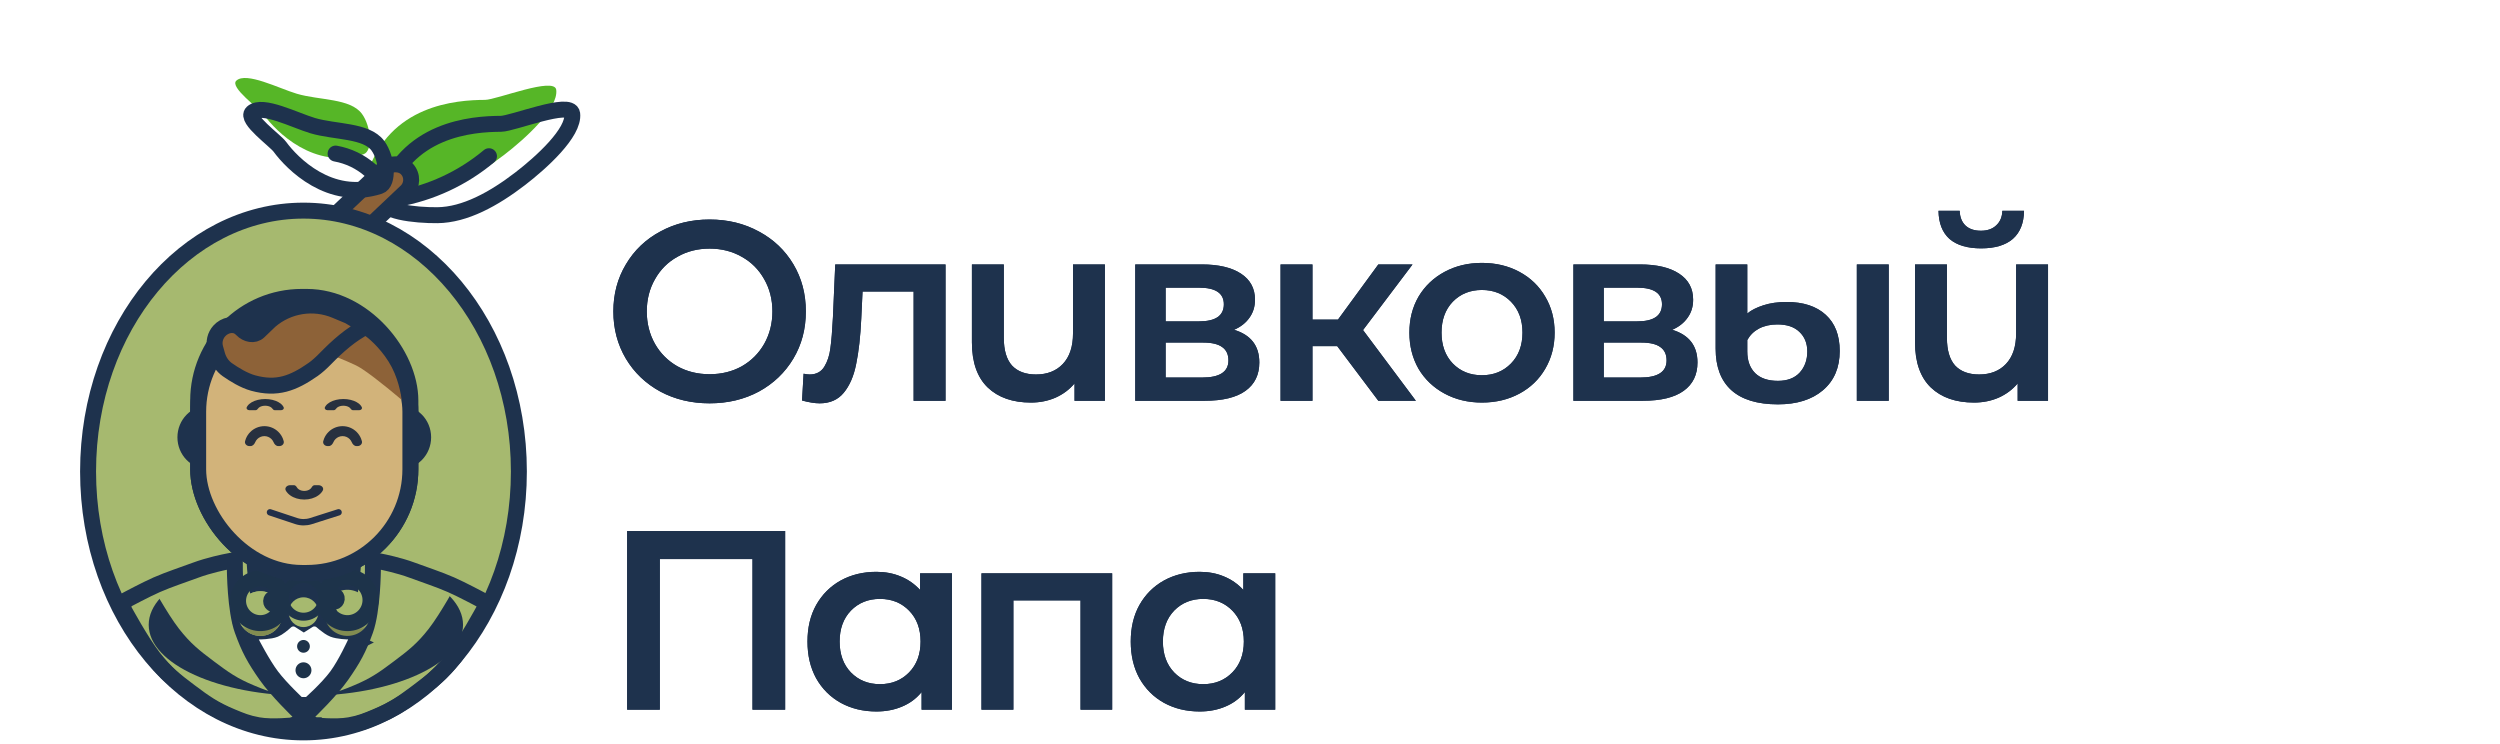 <?xml version="1.0" encoding="UTF-8"?> <svg xmlns="http://www.w3.org/2000/svg" width="437" height="130" viewBox="0 0 437 130" fill="none"><path d="M124.037 70.501C120.854 70.501 117.983 69.817 115.425 68.448C112.866 67.05 110.858 65.131 109.4 62.691C107.942 60.222 107.213 57.47 107.213 54.435C107.213 51.401 107.942 48.664 109.4 46.224C110.858 43.755 112.866 41.836 115.425 40.467C117.983 39.069 120.854 38.37 124.037 38.37C127.221 38.37 130.092 39.069 132.65 40.467C135.209 41.836 137.217 43.74 138.675 46.18C140.133 48.619 140.862 51.371 140.862 54.435C140.862 57.5 140.133 60.252 138.675 62.691C137.217 65.131 135.209 67.05 132.65 68.448C130.092 69.817 127.221 70.501 124.037 70.501ZM124.037 65.413C126.12 65.413 127.994 64.952 129.66 64.03C131.326 63.078 132.635 61.769 133.587 60.103C134.539 58.407 135.016 56.518 135.016 54.435C135.016 52.353 134.539 50.479 133.587 48.812C132.635 47.117 131.326 45.808 129.66 44.885C127.994 43.933 126.12 43.457 124.037 43.457C121.955 43.457 120.081 43.933 118.414 44.885C116.748 45.808 115.439 47.117 114.487 48.812C113.535 50.479 113.059 52.353 113.059 54.435C113.059 56.518 113.535 58.407 114.487 60.103C115.439 61.769 116.748 63.078 118.414 64.03C120.081 64.952 121.955 65.413 124.037 65.413ZM165.278 46.224V70.055H159.699V50.955H150.774L150.551 55.685C150.402 58.839 150.105 61.486 149.659 63.629C149.242 65.741 148.513 67.422 147.472 68.671C146.46 69.891 145.062 70.501 143.277 70.501C142.444 70.501 141.418 70.337 140.198 70.01L140.466 65.324C140.882 65.413 141.239 65.458 141.537 65.458C142.667 65.458 143.515 65.012 144.08 64.119C144.646 63.197 145.003 62.111 145.151 60.862C145.33 59.582 145.479 57.768 145.598 55.417L145.999 46.224H165.278ZM193.14 46.224V70.055H187.829V67.02C186.937 68.091 185.821 68.924 184.482 69.519C183.173 70.084 181.745 70.367 180.198 70.367C177.015 70.367 174.501 69.489 172.656 67.734C170.812 65.949 169.89 63.316 169.89 59.835V46.224H175.468V59.077C175.468 61.219 175.944 62.825 176.896 63.896C177.878 64.938 179.276 65.458 181.091 65.458C183.054 65.458 184.616 64.848 185.777 63.629C186.967 62.379 187.562 60.594 187.562 58.273V46.224H193.14ZM215.712 57.648C218.658 58.541 220.13 60.445 220.13 63.361C220.13 65.503 219.327 67.154 217.72 68.314C216.114 69.475 213.734 70.055 210.58 70.055H198.442V46.224H210.089C213.005 46.224 215.281 46.76 216.917 47.831C218.553 48.902 219.372 50.419 219.372 52.383C219.372 53.602 219.044 54.659 218.39 55.551C217.765 56.444 216.873 57.143 215.712 57.648ZM203.752 56.176H209.598C212.484 56.176 213.927 55.179 213.927 53.186C213.927 51.252 212.484 50.285 209.598 50.285H203.752V56.176ZM210.134 65.994C213.198 65.994 214.73 64.997 214.73 63.004C214.73 61.962 214.373 61.189 213.659 60.683C212.945 60.148 211.83 59.88 210.312 59.88H203.752V65.994H210.134ZM233.748 60.505H229.419V70.055H223.841V46.224H229.419V55.864H233.881L240.932 46.224H246.912L238.255 57.693L247.493 70.055H240.932L233.748 60.505ZM259.032 70.367C256.622 70.367 254.451 69.846 252.517 68.805C250.583 67.764 249.066 66.321 247.965 64.476C246.894 62.602 246.358 60.49 246.358 58.139C246.358 55.789 246.894 53.692 247.965 51.847C249.066 50.003 250.583 48.56 252.517 47.518C254.451 46.477 256.622 45.956 259.032 45.956C261.472 45.956 263.659 46.477 265.592 47.518C267.526 48.56 269.029 50.003 270.1 51.847C271.2 53.692 271.751 55.789 271.751 58.139C271.751 60.49 271.2 62.602 270.1 64.476C269.029 66.321 267.526 67.764 265.592 68.805C263.659 69.846 261.472 70.367 259.032 70.367ZM259.032 65.592C261.085 65.592 262.781 64.908 264.12 63.539C265.458 62.171 266.128 60.371 266.128 58.139C266.128 55.908 265.458 54.108 264.12 52.74C262.781 51.371 261.085 50.687 259.032 50.687C256.979 50.687 255.284 51.371 253.945 52.74C252.636 54.108 251.981 55.908 251.981 58.139C251.981 60.371 252.636 62.171 253.945 63.539C255.284 64.908 256.979 65.592 259.032 65.592ZM292.301 57.648C295.246 58.541 296.719 60.445 296.719 63.361C296.719 65.503 295.915 67.154 294.309 68.314C292.702 69.475 290.322 70.055 287.169 70.055H275.03V46.224H286.678C289.593 46.224 291.869 46.76 293.505 47.831C295.142 48.902 295.96 50.419 295.96 52.383C295.96 53.602 295.633 54.659 294.978 55.551C294.353 56.444 293.461 57.143 292.301 57.648ZM280.341 56.176H286.187C289.073 56.176 290.515 55.179 290.515 53.186C290.515 51.252 289.073 50.285 286.187 50.285H280.341V56.176ZM286.722 65.994C289.787 65.994 291.319 64.997 291.319 63.004C291.319 61.962 290.962 61.189 290.248 60.683C289.534 60.148 288.418 59.88 286.901 59.88H280.341V65.994H286.722ZM310.782 70.68C307.182 70.68 304.46 69.846 302.616 68.18C300.801 66.514 299.893 64.105 299.893 60.951V46.224H305.427V54.792C306.111 54.227 307.048 53.751 308.238 53.364C309.428 52.978 310.782 52.784 312.299 52.784C315.215 52.784 317.491 53.528 319.127 55.016C320.764 56.503 321.582 58.615 321.582 61.352C321.582 64.268 320.6 66.559 318.636 68.225C316.703 69.861 314.085 70.68 310.782 70.68ZM324.572 46.224H330.15V70.055H324.572V46.224ZM310.782 66.574C312.418 66.574 313.683 66.098 314.575 65.146C315.468 64.164 315.914 62.929 315.914 61.442C315.914 60.014 315.453 58.868 314.531 58.006C313.638 57.143 312.359 56.711 310.693 56.711C309.473 56.711 308.402 56.949 307.48 57.425C306.587 57.901 305.903 58.571 305.427 59.434V61.442C305.427 63.048 305.888 64.313 306.81 65.235C307.733 66.128 309.057 66.574 310.782 66.574ZM357.996 46.224V70.055H352.686V67.02C351.793 68.091 350.677 68.924 349.339 69.519C348.03 70.084 346.602 70.367 345.055 70.367C341.871 70.367 339.357 69.489 337.513 67.734C335.668 65.949 334.746 63.316 334.746 59.835V46.224H340.324V59.077C340.324 61.219 340.8 62.825 341.752 63.896C342.734 64.938 344.132 65.458 345.947 65.458C347.911 65.458 349.473 64.848 350.633 63.629C351.823 62.379 352.418 60.594 352.418 58.273V46.224H357.996ZM346.304 43.413C343.894 43.413 342.05 42.862 340.77 41.762C339.521 40.631 338.881 38.995 338.851 36.853H342.555C342.585 37.924 342.912 38.772 343.537 39.396C344.192 40.021 345.099 40.334 346.259 40.334C347.39 40.334 348.283 40.021 348.937 39.396C349.621 38.772 349.978 37.924 350.008 36.853H353.801C353.772 38.995 353.117 40.631 351.838 41.762C350.558 42.862 348.714 43.413 346.304 43.413ZM137.247 92.816V124.055H131.535V97.725H115.335V124.055H109.623V92.816H137.247ZM166.405 100.224V124.055H161.094V120.975C160.172 122.106 159.027 122.954 157.658 123.519C156.319 124.084 154.832 124.367 153.196 124.367C150.875 124.367 148.792 123.861 146.948 122.85C145.133 121.838 143.705 120.41 142.664 118.566C141.652 116.721 141.146 114.579 141.146 112.139C141.146 109.7 141.652 107.573 142.664 105.758C143.705 103.913 145.133 102.485 146.948 101.474C148.792 100.462 150.875 99.956 153.196 99.956C154.743 99.956 156.156 100.224 157.435 100.76C158.744 101.295 159.875 102.084 160.827 103.125V100.224H166.405ZM153.82 119.592C155.873 119.592 157.569 118.908 158.908 117.539C160.247 116.171 160.916 114.371 160.916 112.139C160.916 109.908 160.247 108.108 158.908 106.74C157.569 105.371 155.873 104.687 153.82 104.687C151.767 104.687 150.072 105.371 148.733 106.74C147.424 108.108 146.769 109.908 146.769 112.139C146.769 114.371 147.424 116.171 148.733 117.539C150.072 118.908 151.767 119.592 153.82 119.592ZM194.41 100.224V124.055H188.876V104.955H177.14V124.055H171.561V100.224H194.41ZM222.911 100.224V124.055H217.601V120.975C216.679 122.106 215.533 122.954 214.165 123.519C212.826 124.084 211.338 124.367 209.702 124.367C207.381 124.367 205.299 123.861 203.454 122.85C201.639 121.838 200.211 120.41 199.17 118.566C198.159 116.721 197.653 114.579 197.653 112.139C197.653 109.7 198.159 107.573 199.17 105.758C200.211 103.913 201.639 102.485 203.454 101.474C205.299 100.462 207.381 99.956 209.702 99.956C211.249 99.956 212.662 100.224 213.941 100.76C215.251 101.295 216.381 102.084 217.333 103.125V100.224H222.911ZM210.327 119.592C212.38 119.592 214.075 118.908 215.414 117.539C216.753 116.171 217.422 114.371 217.422 112.139C217.422 109.908 216.753 108.108 215.414 106.74C214.075 105.371 212.38 104.687 210.327 104.687C208.274 104.687 206.578 105.371 205.239 106.74C203.93 108.108 203.276 109.908 203.276 112.139C203.276 114.371 203.93 116.171 205.239 117.539C206.578 118.908 208.274 119.592 210.327 119.592Z" fill="#1E324D"></path><path d="M124.037 70.501C120.854 70.501 117.983 69.817 115.425 68.448C112.866 67.05 110.858 65.131 109.4 62.691C107.942 60.222 107.213 57.47 107.213 54.435C107.213 51.401 107.942 48.664 109.4 46.224C110.858 43.755 112.866 41.836 115.425 40.467C117.983 39.069 120.854 38.37 124.037 38.37C127.221 38.37 130.092 39.069 132.65 40.467C135.209 41.836 137.217 43.74 138.675 46.18C140.133 48.619 140.862 51.371 140.862 54.435C140.862 57.5 140.133 60.252 138.675 62.691C137.217 65.131 135.209 67.05 132.65 68.448C130.092 69.817 127.221 70.501 124.037 70.501ZM124.037 65.413C126.12 65.413 127.994 64.952 129.66 64.03C131.326 63.078 132.635 61.769 133.587 60.103C134.539 58.407 135.016 56.518 135.016 54.435C135.016 52.353 134.539 50.479 133.587 48.812C132.635 47.117 131.326 45.808 129.66 44.885C127.994 43.933 126.12 43.457 124.037 43.457C121.955 43.457 120.081 43.933 118.414 44.885C116.748 45.808 115.439 47.117 114.487 48.812C113.535 50.479 113.059 52.353 113.059 54.435C113.059 56.518 113.535 58.407 114.487 60.103C115.439 61.769 116.748 63.078 118.414 64.03C120.081 64.952 121.955 65.413 124.037 65.413ZM165.278 46.224V70.055H159.699V50.955H150.774L150.551 55.685C150.402 58.839 150.105 61.486 149.659 63.629C149.242 65.741 148.513 67.422 147.472 68.671C146.46 69.891 145.062 70.501 143.277 70.501C142.444 70.501 141.418 70.337 140.198 70.01L140.466 65.324C140.882 65.413 141.239 65.458 141.537 65.458C142.667 65.458 143.515 65.012 144.08 64.119C144.646 63.197 145.003 62.111 145.151 60.862C145.33 59.582 145.479 57.768 145.598 55.417L145.999 46.224H165.278ZM193.14 46.224V70.055H187.829V67.02C186.937 68.091 185.821 68.924 184.482 69.519C183.173 70.084 181.745 70.367 180.198 70.367C177.015 70.367 174.501 69.489 172.656 67.734C170.812 65.949 169.89 63.316 169.89 59.835V46.224H175.468V59.077C175.468 61.219 175.944 62.825 176.896 63.896C177.878 64.938 179.276 65.458 181.091 65.458C183.054 65.458 184.616 64.848 185.777 63.629C186.967 62.379 187.562 60.594 187.562 58.273V46.224H193.14ZM215.712 57.648C218.658 58.541 220.13 60.445 220.13 63.361C220.13 65.503 219.327 67.154 217.72 68.314C216.114 69.475 213.734 70.055 210.58 70.055H198.442V46.224H210.089C213.005 46.224 215.281 46.76 216.917 47.831C218.553 48.902 219.372 50.419 219.372 52.383C219.372 53.602 219.044 54.659 218.39 55.551C217.765 56.444 216.873 57.143 215.712 57.648ZM203.752 56.176H209.598C212.484 56.176 213.927 55.179 213.927 53.186C213.927 51.252 212.484 50.285 209.598 50.285H203.752V56.176ZM210.134 65.994C213.198 65.994 214.73 64.997 214.73 63.004C214.73 61.962 214.373 61.189 213.659 60.683C212.945 60.148 211.83 59.88 210.312 59.88H203.752V65.994H210.134ZM233.748 60.505H229.419V70.055H223.841V46.224H229.419V55.864H233.881L240.932 46.224H246.912L238.255 57.693L247.493 70.055H240.932L233.748 60.505ZM259.032 70.367C256.622 70.367 254.451 69.846 252.517 68.805C250.583 67.764 249.066 66.321 247.965 64.476C246.894 62.602 246.358 60.49 246.358 58.139C246.358 55.789 246.894 53.692 247.965 51.847C249.066 50.003 250.583 48.56 252.517 47.518C254.451 46.477 256.622 45.956 259.032 45.956C261.472 45.956 263.659 46.477 265.592 47.518C267.526 48.56 269.029 50.003 270.1 51.847C271.2 53.692 271.751 55.789 271.751 58.139C271.751 60.49 271.2 62.602 270.1 64.476C269.029 66.321 267.526 67.764 265.592 68.805C263.659 69.846 261.472 70.367 259.032 70.367ZM259.032 65.592C261.085 65.592 262.781 64.908 264.12 63.539C265.458 62.171 266.128 60.371 266.128 58.139C266.128 55.908 265.458 54.108 264.12 52.74C262.781 51.371 261.085 50.687 259.032 50.687C256.979 50.687 255.284 51.371 253.945 52.74C252.636 54.108 251.981 55.908 251.981 58.139C251.981 60.371 252.636 62.171 253.945 63.539C255.284 64.908 256.979 65.592 259.032 65.592ZM292.301 57.648C295.246 58.541 296.719 60.445 296.719 63.361C296.719 65.503 295.915 67.154 294.309 68.314C292.702 69.475 290.322 70.055 287.169 70.055H275.03V46.224H286.678C289.593 46.224 291.869 46.76 293.505 47.831C295.142 48.902 295.96 50.419 295.96 52.383C295.96 53.602 295.633 54.659 294.978 55.551C294.353 56.444 293.461 57.143 292.301 57.648ZM280.341 56.176H286.187C289.073 56.176 290.515 55.179 290.515 53.186C290.515 51.252 289.073 50.285 286.187 50.285H280.341V56.176ZM286.722 65.994C289.787 65.994 291.319 64.997 291.319 63.004C291.319 61.962 290.962 61.189 290.248 60.683C289.534 60.148 288.418 59.88 286.901 59.88H280.341V65.994H286.722ZM310.782 70.68C307.182 70.68 304.46 69.846 302.616 68.18C300.801 66.514 299.893 64.105 299.893 60.951V46.224H305.427V54.792C306.111 54.227 307.048 53.751 308.238 53.364C309.428 52.978 310.782 52.784 312.299 52.784C315.215 52.784 317.491 53.528 319.127 55.016C320.764 56.503 321.582 58.615 321.582 61.352C321.582 64.268 320.6 66.559 318.636 68.225C316.703 69.861 314.085 70.68 310.782 70.68ZM324.572 46.224H330.15V70.055H324.572V46.224ZM310.782 66.574C312.418 66.574 313.683 66.098 314.575 65.146C315.468 64.164 315.914 62.929 315.914 61.442C315.914 60.014 315.453 58.868 314.531 58.006C313.638 57.143 312.359 56.711 310.693 56.711C309.473 56.711 308.402 56.949 307.48 57.425C306.587 57.901 305.903 58.571 305.427 59.434V61.442C305.427 63.048 305.888 64.313 306.81 65.235C307.733 66.128 309.057 66.574 310.782 66.574ZM357.996 46.224V70.055H352.686V67.02C351.793 68.091 350.677 68.924 349.339 69.519C348.03 70.084 346.602 70.367 345.055 70.367C341.871 70.367 339.357 69.489 337.513 67.734C335.668 65.949 334.746 63.316 334.746 59.835V46.224H340.324V59.077C340.324 61.219 340.8 62.825 341.752 63.896C342.734 64.938 344.132 65.458 345.947 65.458C347.911 65.458 349.473 64.848 350.633 63.629C351.823 62.379 352.418 60.594 352.418 58.273V46.224H357.996ZM346.304 43.413C343.894 43.413 342.05 42.862 340.77 41.762C339.521 40.631 338.881 38.995 338.851 36.853H342.555C342.585 37.924 342.912 38.772 343.537 39.396C344.192 40.021 345.099 40.334 346.259 40.334C347.39 40.334 348.283 40.021 348.937 39.396C349.621 38.772 349.978 37.924 350.008 36.853H353.801C353.772 38.995 353.117 40.631 351.838 41.762C350.558 42.862 348.714 43.413 346.304 43.413ZM137.247 92.816V124.055H131.535V97.725H115.335V124.055H109.623V92.816H137.247ZM166.405 100.224V124.055H161.094V120.975C160.172 122.106 159.027 122.954 157.658 123.519C156.319 124.084 154.832 124.367 153.196 124.367C150.875 124.367 148.792 123.861 146.948 122.85C145.133 121.838 143.705 120.41 142.664 118.566C141.652 116.721 141.146 114.579 141.146 112.139C141.146 109.7 141.652 107.573 142.664 105.758C143.705 103.913 145.133 102.485 146.948 101.474C148.792 100.462 150.875 99.956 153.196 99.956C154.743 99.956 156.156 100.224 157.435 100.76C158.744 101.295 159.875 102.084 160.827 103.125V100.224H166.405ZM153.82 119.592C155.873 119.592 157.569 118.908 158.908 117.539C160.247 116.171 160.916 114.371 160.916 112.139C160.916 109.908 160.247 108.108 158.908 106.74C157.569 105.371 155.873 104.687 153.82 104.687C151.767 104.687 150.072 105.371 148.733 106.74C147.424 108.108 146.769 109.908 146.769 112.139C146.769 114.371 147.424 116.171 148.733 117.539C150.072 118.908 151.767 119.592 153.82 119.592ZM194.41 100.224V124.055H188.876V104.955H177.14V124.055H171.561V100.224H194.41ZM222.911 100.224V124.055H217.601V120.975C216.679 122.106 215.533 122.954 214.165 123.519C212.826 124.084 211.338 124.367 209.702 124.367C207.381 124.367 205.299 123.861 203.454 122.85C201.639 121.838 200.211 120.41 199.17 118.566C198.159 116.721 197.653 114.579 197.653 112.139C197.653 109.7 198.159 107.573 199.17 105.758C200.211 103.913 201.639 102.485 203.454 101.474C205.299 100.462 207.381 99.956 209.702 99.956C211.249 99.956 212.662 100.224 213.941 100.76C215.251 101.295 216.381 102.084 217.333 103.125V100.224H222.911ZM210.327 119.592C212.38 119.592 214.075 118.908 215.414 117.539C216.753 116.171 217.422 114.371 217.422 112.139C217.422 109.908 216.753 108.108 215.414 106.74C214.075 105.371 212.38 104.687 210.327 104.687C208.274 104.687 206.578 105.371 205.239 106.74C203.93 108.108 203.276 109.908 203.276 112.139C203.276 114.371 203.93 116.171 205.239 117.539C206.578 118.908 208.274 119.592 210.327 119.592Z" fill="#1E324D"></path><g filter="url(#filter0_i_45_39)"><path d="M87.573 21.642C82.547 21.669 70.863 22.47 66.944 34.646C66.192 36.985 72.597 37.651 76.449 37.616C81.263 37.574 86.329 34.772 90.903 31.263C94.563 28.456 100.429 23.166 100.019 19.884C99.726 17.533 89.585 21.631 87.573 21.642Z" fill="#56B627"></path></g><path d="M87.573 21.642C82.547 21.669 70.863 22.47 66.944 34.646C66.192 36.985 72.597 37.651 76.449 37.616C81.263 37.574 86.329 34.772 90.903 31.263C94.563 28.456 100.429 23.166 100.019 19.884C99.726 17.533 89.585 21.631 87.573 21.642Z" stroke="#1E324D" stroke-width="2.789"></path><path d="M67.85 35.053L69.389 34.782C75.313 33.738 80.859 31.161 85.476 27.306V27.306" stroke="#1E324D" stroke-width="2.789" stroke-linecap="round"></path><rect x="1.971" y="0.054" width="5.578" height="23.015" rx="2.789" transform="matrix(-0.687 -0.726 -0.726 0.687 74.42 32.937)" fill="#8D6238" stroke="#1E324D" stroke-width="2.789"></rect><g filter="url(#filter1_i_45_39)"><path d="M48.931 25.671C51.03 28.545 57.676 35.338 66.335 32.535C67.998 31.997 67.674 27.676 66.058 25.48C64.039 22.734 58.584 23.13 54.661 21.961C51.523 21.025 45.828 18.08 44.101 19.676C42.865 20.82 48.091 24.521 48.931 25.671Z" fill="#56B627"></path></g><path d="M48.931 25.671C51.03 28.545 57.676 35.338 66.335 32.535C67.998 31.997 67.674 27.676 66.058 25.48C64.039 22.734 58.584 23.13 54.661 21.961C51.523 21.025 45.828 18.08 44.101 19.676C42.865 20.82 48.091 24.521 48.931 25.671Z" stroke="#1E324D" stroke-width="2.789"></path><path d="M65.541 30.471L64.707 29.744C62.992 28.247 60.902 27.245 58.661 26.846V26.846" stroke="#1E324D" stroke-width="2.789" stroke-linecap="round"></path><path d="M53.048 36.817C73.612 36.817 90.701 56.981 90.701 82.419C90.701 107.858 73.613 128.022 53.048 128.022C32.483 128.022 15.395 107.858 15.395 82.419C15.395 56.981 32.483 36.817 53.048 36.817Z" fill="#A6B96F" stroke="#1E324D" stroke-width="2.789"></path><ellipse cx="53.466" cy="109.215" rx="27.473" ry="12.412" fill="#1E324D"></ellipse><g filter="url(#filter2_i_45_39)"><path d="M22.925 106.008C22.925 106.008 26.119 104.297 27.946 103.498C30.177 102.522 32.408 101.824 34.64 100.987C36.871 100.151 39.66 99.593 39.66 99.593C39.66 99.593 39.687 106.8 41.055 110.61C42.281 114.026 43.299 115.863 45.378 118.838C47.344 121.652 51.235 125.393 51.235 125.393C51.235 125.393 47.63 125.793 45.378 125.393C43.631 125.082 42.693 124.679 41.055 123.998C38.122 122.78 36.622 121.72 34.082 119.814C31.462 117.849 29.963 116.677 27.946 114.096C25.845 111.408 22.925 106.008 22.925 106.008Z" fill="#A6B96F"></path></g><path d="M41.055 99.588V99.661C41.056 99.712 41.056 99.788 41.058 99.887C41.061 100.085 41.068 100.374 41.08 100.734C41.103 101.453 41.148 102.452 41.235 103.565C41.412 105.834 41.752 108.425 42.368 110.139C43.546 113.421 44.501 115.148 46.521 118.039C47.442 119.357 48.846 120.934 50.056 122.212C50.654 122.844 51.193 123.389 51.581 123.776C51.776 123.97 51.932 124.125 52.04 124.23C52.093 124.282 52.134 124.322 52.162 124.349C52.175 124.362 52.186 124.372 52.193 124.378C52.196 124.381 52.198 124.384 52.2 124.386L52.202 124.387L54.347 126.45L51.389 126.778H51.387C51.386 126.779 51.385 126.779 51.384 126.779C51.382 126.78 51.379 126.78 51.374 126.78C51.366 126.781 51.355 126.783 51.34 126.784C51.311 126.787 51.267 126.792 51.212 126.797C51.103 126.808 50.947 126.823 50.753 126.839C50.366 126.871 49.825 126.91 49.21 126.936C48.01 126.986 46.418 126.994 45.134 126.766C43.223 126.426 42.159 125.967 40.52 125.286C37.427 124.001 35.817 122.86 33.245 120.93C30.599 118.945 28.98 117.684 26.847 114.955C25.735 113.532 24.44 111.44 23.446 109.751C22.943 108.897 22.507 108.129 22.197 107.574C22.042 107.297 21.918 107.072 21.832 106.916C21.79 106.838 21.756 106.778 21.734 106.736C21.723 106.716 21.713 106.7 21.707 106.689C21.705 106.683 21.702 106.679 21.701 106.676C21.7 106.675 21.7 106.674 21.7 106.673L21.699 106.672V106.671L21.033 105.44L22.267 104.778L22.277 104.774C22.283 104.77 22.293 104.764 22.305 104.758C22.33 104.745 22.366 104.726 22.412 104.701C22.504 104.652 22.637 104.581 22.802 104.494C23.133 104.32 23.594 104.079 24.113 103.813C25.141 103.284 26.43 102.639 27.387 102.22C29.658 101.226 32.02 100.481 34.15 99.682C35.337 99.237 36.651 98.873 37.649 98.623C38.152 98.498 38.583 98.399 38.889 98.331C39.042 98.297 39.165 98.272 39.251 98.254C39.293 98.245 39.326 98.238 39.349 98.234C39.36 98.231 39.369 98.229 39.376 98.228C39.379 98.227 39.382 98.226 39.383 98.226H39.386L41.048 97.893L41.055 99.588Z" stroke="#1E324D" stroke-width="2.789"></path><g filter="url(#filter3_i_45_39)"><path d="M83.311 106.008C83.311 106.008 80.117 104.297 78.29 103.498C76.059 102.522 73.827 101.824 71.596 100.987C69.365 100.151 66.576 99.593 66.576 99.593C66.576 99.593 66.549 106.8 65.181 110.61C63.955 114.026 62.937 115.863 60.858 118.838C58.891 121.652 55.001 125.393 55.001 125.393C55.001 125.393 58.606 125.793 60.858 125.393C62.605 125.082 63.543 124.679 65.181 123.998C68.114 122.78 69.614 121.72 72.154 119.814C74.774 117.849 76.273 116.677 78.29 114.096C80.391 111.408 83.311 106.008 83.311 106.008Z" fill="#A6B96F"></path></g><path d="M65.181 99.588V99.661C65.18 99.712 65.179 99.788 65.178 99.887C65.174 100.085 65.168 100.374 65.156 100.734C65.133 101.453 65.088 102.452 65.001 103.565C64.824 105.834 64.484 108.425 63.868 110.139C62.69 113.421 61.735 115.148 59.715 118.039C58.794 119.357 57.39 120.934 56.18 122.212C55.582 122.844 55.043 123.389 54.654 123.776C54.46 123.97 54.303 124.125 54.196 124.23C54.143 124.282 54.102 124.322 54.074 124.349C54.06 124.362 54.05 124.372 54.043 124.378C54.04 124.381 54.038 124.384 54.036 124.386L54.034 124.387L51.889 126.45L54.847 126.778H54.849C54.849 126.779 54.85 126.779 54.852 126.779C54.854 126.78 54.857 126.78 54.861 126.78C54.87 126.781 54.881 126.783 54.895 126.784C54.925 126.787 54.969 126.792 55.023 126.797C55.133 126.808 55.289 126.823 55.482 126.839C55.87 126.871 56.411 126.91 57.025 126.936C58.226 126.986 59.818 126.994 61.102 126.766C63.013 126.426 64.077 125.967 65.716 125.286C68.808 124.001 70.419 122.86 72.991 120.93C75.637 118.945 77.256 117.684 79.389 114.955C80.501 113.532 81.796 111.44 82.79 109.751C83.293 108.897 83.729 108.129 84.039 107.574C84.194 107.297 84.318 107.072 84.403 106.916C84.446 106.838 84.479 106.778 84.502 106.736C84.513 106.716 84.522 106.7 84.528 106.689C84.531 106.683 84.534 106.679 84.535 106.676C84.536 106.675 84.536 106.674 84.536 106.673L84.537 106.672V106.671L85.203 105.44L83.969 104.778L83.959 104.774C83.953 104.77 83.943 104.764 83.931 104.758C83.906 104.745 83.87 104.726 83.824 104.701C83.732 104.652 83.599 104.581 83.434 104.494C83.103 104.32 82.642 104.079 82.123 103.813C81.095 103.284 79.806 102.639 78.849 102.22C76.578 101.226 74.216 100.481 72.086 99.682C70.898 99.237 69.585 98.873 68.587 98.623C68.084 98.498 67.653 98.399 67.347 98.331C67.193 98.297 67.07 98.272 66.985 98.254C66.943 98.245 66.91 98.238 66.887 98.234C66.875 98.231 66.867 98.229 66.86 98.228C66.857 98.227 66.854 98.226 66.853 98.226H66.85L65.188 97.893L65.181 99.588Z" stroke="#1E324D" stroke-width="2.789"></path><path d="M53.9 108.412C54.614 107.959 55.502 108.028 56.136 108.5L56.259 108.6L56.708 108.978C57.201 109.377 57.805 109.81 58.271 109.995C58.652 110.145 59.266 110.253 59.877 110.316C60.164 110.345 60.42 110.361 60.604 110.371C60.695 110.375 60.768 110.378 60.816 110.379C60.84 110.38 60.858 110.381 60.87 110.381H60.881L63.012 110.417L62.127 112.355L60.858 111.776L62.127 112.356L62.126 112.357L62.124 112.359C62.123 112.361 62.122 112.365 62.121 112.369C62.117 112.376 62.111 112.387 62.105 112.401C62.092 112.429 62.073 112.47 62.048 112.523C61.999 112.628 61.928 112.781 61.837 112.968C61.657 113.343 61.402 113.863 61.099 114.449C60.502 115.601 59.686 117.074 58.882 118.168C58.035 119.322 56.804 120.598 55.826 121.554C55.329 122.04 54.882 122.457 54.559 122.753C54.398 122.902 54.267 123.02 54.175 123.102C54.13 123.143 54.094 123.175 54.07 123.197C54.057 123.208 54.047 123.216 54.041 123.222C54.037 123.225 54.035 123.227 54.033 123.229C54.032 123.23 54.031 123.231 54.031 123.231H54.03V123.232L53.081 124.067L52.157 123.206L53.108 122.185L52.157 123.205H52.156L52.147 123.196C52.141 123.19 52.131 123.181 52.12 123.17C52.096 123.148 52.062 123.116 52.018 123.075C51.931 122.992 51.806 122.872 51.651 122.723C51.341 122.425 50.912 122.005 50.433 121.519C49.487 120.559 48.3 119.295 47.462 118.182C46.643 117.093 45.772 115.635 45.123 114.487C44.794 113.905 44.513 113.389 44.315 113.017C44.216 112.831 44.138 112.681 44.084 112.577C44.056 112.525 44.035 112.484 44.021 112.457C44.014 112.443 44.007 112.432 44.003 112.424C44.002 112.421 44.001 112.418 43.999 112.416C43.999 112.415 43.999 112.413 43.998 112.413L43.998 112.412L42.946 110.358L45.253 110.381H45.324C45.376 110.381 45.454 110.38 45.552 110.377C45.75 110.372 46.026 110.36 46.334 110.333C46.994 110.278 47.645 110.169 48.041 110.004C48.3 109.897 48.642 109.683 49.016 109.402C49.377 109.131 49.707 108.842 49.934 108.634C50.532 108.086 51.429 107.943 52.177 108.332L52.325 108.417L53.108 108.914L53.9 108.412Z" fill="#FDFFFE" stroke="#1E324D" stroke-width="2.789"></path><circle cx="1.116" cy="1.116" r="1.116" transform="matrix(-1 0 0 1 54.164 111.865)" fill="#1D334A"></circle><circle cx="1.395" cy="1.395" r="1.395" transform="matrix(-1 0 0 1 54.443 115.77)" fill="#1D334A"></circle><mask id="path-16-outside-1_45_39" maskUnits="userSpaceOnUse" x="39.613" y="99.121" width="11" height="12" fill="black"><rect fill="white" x="39.613" y="99.121" width="11" height="12"></rect><path d="M48.789 104.346C49.091 104.284 49.289 103.987 49.184 103.697C48.925 102.98 48.461 102.351 47.843 101.892C47.075 101.321 46.125 101.052 45.172 101.136C44.218 101.22 43.329 101.651 42.673 102.348C42.018 103.045 41.641 103.958 41.614 104.915C41.588 105.871 41.914 106.804 42.53 107.536C43.147 108.268 44.01 108.747 44.958 108.884C45.904 109.021 46.869 108.804 47.667 108.277C48.309 107.852 48.807 107.249 49.105 106.548C49.226 106.265 49.045 105.957 48.747 105.878L47.805 105.629C47.235 105.478 47.258 104.662 47.835 104.543L48.789 104.346Z"></path></mask><g filter="url(#filter4_i_45_39)"><path d="M48.789 104.346C49.091 104.284 49.289 103.987 49.184 103.697C48.925 102.98 48.461 102.351 47.843 101.892C47.075 101.321 46.125 101.052 45.172 101.136C44.218 101.22 43.329 101.651 42.673 102.348C42.018 103.045 41.641 103.958 41.614 104.915C41.588 105.871 41.914 106.804 42.53 107.536C43.147 108.268 44.01 108.747 44.958 108.884C45.904 109.021 46.869 108.804 47.667 108.277C48.309 107.852 48.807 107.249 49.105 106.548C49.226 106.265 49.045 105.957 48.747 105.878L47.805 105.629C47.235 105.478 47.258 104.662 47.835 104.543L48.789 104.346Z" fill="#A6B96F"></path><path d="M48.789 104.346C49.091 104.284 49.289 103.987 49.184 103.697C48.925 102.98 48.461 102.351 47.843 101.892C47.075 101.321 46.125 101.052 45.172 101.136C44.218 101.22 43.329 101.651 42.673 102.348C42.018 103.045 41.641 103.958 41.614 104.915C41.588 105.871 41.914 106.804 42.53 107.536C43.147 108.268 44.01 108.747 44.958 108.884C45.904 109.021 46.869 108.804 47.667 108.277C48.309 107.852 48.807 107.249 49.105 106.548C49.226 106.265 49.045 105.957 48.747 105.878L47.805 105.629C47.235 105.478 47.258 104.662 47.835 104.543L48.789 104.346Z" fill="url(#paint0_radial_45_39)"></path></g><path d="M48.789 104.346C49.091 104.284 49.289 103.987 49.184 103.697C48.925 102.98 48.461 102.351 47.843 101.892C47.075 101.321 46.125 101.052 45.172 101.136C44.218 101.22 43.329 101.651 42.673 102.348C42.018 103.045 41.641 103.958 41.614 104.915C41.588 105.871 41.914 106.804 42.53 107.536C43.147 108.268 44.01 108.747 44.958 108.884C45.904 109.021 46.869 108.804 47.667 108.277C48.309 107.852 48.807 107.249 49.105 106.548C49.226 106.265 49.045 105.957 48.747 105.878L47.805 105.629C47.235 105.478 47.258 104.662 47.835 104.543L48.789 104.346Z" stroke="#1D334A" stroke-width="2.789" mask="url(#path-16-outside-1_45_39)"></path><mask id="path-17-outside-2_45_39" maskUnits="userSpaceOnUse" x="54.763" y="98.861" width="12" height="12" fill="black"><rect fill="white" x="54.763" y="98.861" width="12" height="12"></rect><path d="M57.449 103.755C57.158 103.654 57 103.333 57.14 103.059C57.501 102.352 58.065 101.764 58.764 101.373C59.627 100.89 60.638 100.742 61.603 100.956C62.569 101.17 63.422 101.731 64 102.533C64.579 103.335 64.843 104.321 64.742 105.305C64.641 106.288 64.181 107.2 63.452 107.867C62.722 108.535 61.773 108.911 60.784 108.924C59.795 108.937 58.837 108.586 58.09 107.938C57.484 107.413 57.052 106.722 56.842 105.957C56.761 105.66 56.98 105.378 57.286 105.339L58.382 105.197C58.966 105.121 59.049 104.309 58.493 104.116L57.449 103.755Z"></path></mask><g filter="url(#filter5_i_45_39)"><path d="M57.449 103.755C57.158 103.654 57 103.333 57.14 103.059C57.501 102.352 58.065 101.764 58.764 101.373C59.627 100.89 60.638 100.742 61.603 100.956C62.569 101.17 63.422 101.731 64 102.533C64.579 103.335 64.843 104.321 64.742 105.305C64.641 106.288 64.181 107.2 63.452 107.867C62.722 108.535 61.773 108.911 60.784 108.924C59.795 108.937 58.837 108.586 58.09 107.938C57.484 107.413 57.052 106.722 56.842 105.957C56.761 105.66 56.98 105.378 57.286 105.339L58.382 105.197C58.966 105.121 59.049 104.309 58.493 104.116L57.449 103.755Z" fill="url(#paint1_radial_45_39)"></path></g><path d="M57.449 103.755C57.158 103.654 57 103.333 57.14 103.059C57.501 102.352 58.065 101.764 58.764 101.373C59.627 100.89 60.638 100.742 61.603 100.956C62.569 101.17 63.422 101.731 64 102.533C64.579 103.335 64.843 104.321 64.742 105.305C64.641 106.288 64.181 107.2 63.452 107.867C62.722 108.535 61.773 108.911 60.784 108.924C59.795 108.937 58.837 108.586 58.09 107.938C57.484 107.413 57.052 106.722 56.842 105.957C56.761 105.66 56.98 105.378 57.286 105.339L58.382 105.197C58.966 105.121 59.049 104.309 58.493 104.116L57.449 103.755Z" stroke="#1D334A" stroke-width="2.789" mask="url(#path-17-outside-2_45_39)"></path><g filter="url(#filter6_i_45_39)"><circle cx="2.601" cy="2.601" r="2.601" transform="matrix(-1 0 0 1 55.659 101.901)" fill="#A6B96F"></circle></g><circle cx="2.601" cy="2.601" r="3.298" transform="matrix(-1 0 0 1 55.659 101.901)" stroke="#1D334A" stroke-width="1.395"></circle><ellipse cx="36.453" cy="76.443" rx="5.439" ry="5.578" fill="#1E324D"></ellipse><ellipse cx="69.922" cy="76.443" rx="5.439" ry="5.578" fill="#1E324D"></ellipse><rect x="34.64" y="51.898" width="37.096" height="48.252" rx="18.13" fill="#1E324D" stroke="#1E324D" stroke-width="2.789"></rect><rect x="34.64" y="53.851" width="37.096" height="46.3" rx="18.13" fill="#D2B37A" stroke="#1E324D" stroke-width="2.789"></rect><path d="M47.191 89.552L51.755 91.073C52.595 91.353 53.503 91.36 54.347 91.091L59.184 89.552" stroke="#212F49" stroke-width="1.116" stroke-linecap="round"></path><path d="M63.181 64.412C65.849 66.148 70.201 69.888 70.201 69.888C70.201 69.888 69.922 66.96 68.488 64.2C67.054 61.441 64.791 59.401 63.996 58.83C63.201 58.258 60.946 56.437 58.24 56.659C55.535 56.88 54.397 56.687 54.169 58.944C53.941 61.201 60.513 62.676 63.181 64.412Z" fill="#8D6238"></path><g filter="url(#filter7_d_45_39)"><path d="M36.839 60.896L36.513 59.736C36.215 58.677 36.483 57.541 37.223 56.727C38.172 55.683 39.753 55.315 40.856 56.196C40.983 56.298 41.098 56.4 41.194 56.501C41.981 57.324 43.308 57.627 44.129 56.838L46.075 54.967C49.236 52.233 53.672 51.526 57.526 53.142L59.881 54.13L62.95 55.943C60.2 57.318 57.889 59.399 55.742 61.599C55.052 62.305 54.313 62.98 53.606 63.474C50.088 65.927 47.284 66.973 43.147 65.844C41.527 65.402 39.777 64.315 38.616 63.499C37.73 62.876 37.132 61.939 36.839 60.896Z" fill="#8D6238"></path><path d="M36.839 60.896L36.513 59.736C36.215 58.677 36.483 57.541 37.223 56.727C38.172 55.683 39.753 55.315 40.856 56.196C40.983 56.298 41.098 56.4 41.194 56.501C41.981 57.324 43.308 57.627 44.129 56.838L46.075 54.967C49.236 52.233 53.672 51.526 57.526 53.142L59.881 54.13L62.95 55.943C60.2 57.318 57.889 59.399 55.742 61.599C55.052 62.305 54.313 62.98 53.606 63.474C50.088 65.927 47.284 66.973 43.147 65.844C41.527 65.402 39.777 64.315 38.616 63.499C37.73 62.876 37.132 61.939 36.839 60.896Z" stroke="#1E324D" stroke-width="2.789"></path></g><path d="M55.666 84.81C56.223 84.81 56.686 85.288 56.409 85.771V85.771C56.233 86.076 55.977 86.352 55.653 86.585C55.329 86.819 54.945 87.003 54.522 87.13C54.099 87.256 53.645 87.321 53.188 87.321C52.73 87.321 52.276 87.256 51.853 87.13C51.43 87.003 51.046 86.819 50.722 86.585C50.399 86.352 50.142 86.076 49.967 85.771V85.771C49.689 85.288 50.153 84.81 50.709 84.81L51.39 84.81C51.612 84.81 51.788 85.002 51.899 85.195V85.195C51.969 85.317 52.072 85.427 52.202 85.52C52.331 85.614 52.485 85.688 52.654 85.738C52.823 85.789 53.005 85.814 53.188 85.814C53.371 85.814 53.552 85.789 53.721 85.738C53.891 85.688 54.044 85.614 54.174 85.52C54.303 85.427 54.406 85.317 54.476 85.195V85.195C54.587 85.002 54.763 84.81 54.985 84.81H55.666Z" fill="#27303F"></path><path d="M48.83 77.977C49.311 77.977 49.712 77.581 49.593 77.115C49.552 76.954 49.5 76.796 49.436 76.643C49.261 76.22 49.004 75.835 48.68 75.512C48.356 75.188 47.972 74.931 47.549 74.756C47.126 74.581 46.673 74.491 46.215 74.491C45.757 74.491 45.304 74.581 44.881 74.756C44.458 74.931 44.073 75.188 43.75 75.512C43.426 75.835 43.169 76.22 42.994 76.643C42.93 76.796 42.878 76.954 42.837 77.115C42.718 77.581 43.119 77.977 43.6 77.977L43.787 77.977C44.165 77.977 44.46 77.659 44.604 77.31V77.31C44.692 77.098 44.82 76.906 44.982 76.744C45.144 76.582 45.336 76.454 45.548 76.367C45.759 76.279 45.986 76.234 46.215 76.234C46.444 76.234 46.671 76.279 46.882 76.367C47.094 76.454 47.286 76.582 47.448 76.744C47.609 76.906 47.738 77.098 47.825 77.31V77.31C47.97 77.659 48.265 77.977 48.643 77.977H48.83Z" fill="#27303F"></path><path d="M49.144 71.701C49.452 71.701 49.708 71.44 49.572 71.164C49.537 71.093 49.495 71.023 49.447 70.954C49.278 70.717 49.032 70.502 48.721 70.321C48.41 70.14 48.041 69.996 47.635 69.898C47.229 69.799 46.794 69.749 46.354 69.749C45.915 69.749 45.48 69.799 45.074 69.898C44.667 69.996 44.298 70.14 43.988 70.321C43.677 70.502 43.43 70.717 43.262 70.954C43.213 71.023 43.172 71.093 43.137 71.164C43.001 71.44 43.257 71.701 43.565 71.701L44.695 71.701C44.872 71.701 45.015 71.547 45.117 71.403V71.403C45.185 71.308 45.283 71.222 45.408 71.149C45.532 71.077 45.679 71.019 45.842 70.98C46.004 70.941 46.178 70.921 46.354 70.921C46.53 70.921 46.704 70.941 46.867 70.98C47.029 71.019 47.177 71.077 47.301 71.149C47.425 71.222 47.524 71.308 47.591 71.403V71.403C47.694 71.547 47.837 71.701 48.014 71.701H49.144Z" fill="#27303F"></path><path d="M62.496 77.977C62.978 77.977 63.379 77.581 63.26 77.115C63.219 76.954 63.166 76.796 63.102 76.643C62.927 76.22 62.67 75.835 62.347 75.512C62.023 75.188 61.639 74.931 61.216 74.756C60.793 74.581 60.339 74.491 59.882 74.491C59.424 74.491 58.97 74.581 58.547 74.756C58.124 74.931 57.74 75.188 57.416 75.512C57.092 75.835 56.836 76.22 56.66 76.643C56.597 76.796 56.544 76.954 56.503 77.115C56.384 77.581 56.785 77.977 57.267 77.977L57.454 77.977C57.832 77.977 58.126 77.659 58.271 77.31V77.31C58.358 77.098 58.487 76.906 58.649 76.744C58.811 76.582 59.003 76.454 59.214 76.367C59.426 76.279 59.653 76.234 59.882 76.234C60.11 76.234 60.337 76.279 60.549 76.367C60.76 76.454 60.952 76.582 61.114 76.744C61.276 76.906 61.404 77.098 61.492 77.31V77.31C61.637 77.659 61.931 77.977 62.309 77.977H62.496Z" fill="#27303F"></path><path d="M62.81 71.701C63.118 71.701 63.374 71.44 63.238 71.164C63.203 71.093 63.162 71.023 63.113 70.954C62.945 70.717 62.698 70.502 62.388 70.321C62.077 70.14 61.708 69.996 61.302 69.898C60.896 69.799 60.46 69.749 60.021 69.749C59.581 69.749 59.146 69.799 58.74 69.898C58.334 69.996 57.965 70.14 57.654 70.321C57.343 70.502 57.097 70.717 56.929 70.954C56.88 71.023 56.838 71.093 56.803 71.164C56.667 71.44 56.924 71.701 57.232 71.701L58.361 71.701C58.538 71.701 58.681 71.547 58.784 71.403V71.403C58.851 71.308 58.95 71.222 59.074 71.149C59.199 71.077 59.346 71.019 59.508 70.98C59.671 70.941 59.845 70.921 60.021 70.921C60.197 70.921 60.371 70.941 60.533 70.98C60.696 71.019 60.843 71.077 60.968 71.149C61.092 71.222 61.19 71.308 61.258 71.403V71.403C61.36 71.547 61.503 71.701 61.681 71.701H62.81Z" fill="#27303F"></path><defs><filter id="filter0_i_45_39" x="65.21" y="17.483" width="36.225" height="21.529" filterUnits="userSpaceOnUse" color-interpolation-filters="sRGB"><feFlood flood-opacity="0" result="BackgroundImageFix"></feFlood><feBlend mode="normal" in="SourceGraphic" in2="BackgroundImageFix" result="shape"></feBlend><feColorMatrix in="SourceAlpha" type="matrix" values="0 0 0 0 0 0 0 0 0 0 0 0 0 0 0 0 0 0 127 0" result="hardAlpha"></feColorMatrix><feOffset dx="-2.789" dy="-4.184"></feOffset><feGaussianBlur stdDeviation="0.139"></feGaussianBlur><feComposite in2="hardAlpha" operator="arithmetic" k2="-1" k3="1"></feComposite><feColorMatrix type="matrix" values="0 0 0 0 0 0 0 0 0 0 0 0 0 0 0 0 0 0 0.25 0"></feColorMatrix><feBlend mode="normal" in2="shape" result="effect1_innerShadow_45_39"></feBlend></filter><filter id="filter1_i_45_39" x="42.24" y="17.537" width="26.591" height="17.058" filterUnits="userSpaceOnUse" color-interpolation-filters="sRGB"><feFlood flood-opacity="0" result="BackgroundImageFix"></feFlood><feBlend mode="normal" in="SourceGraphic" in2="BackgroundImageFix" result="shape"></feBlend><feColorMatrix in="SourceAlpha" type="matrix" values="0 0 0 0 0 0 0 0 0 0 0 0 0 0 0 0 0 0 127 0" result="hardAlpha"></feColorMatrix><feOffset dx="-2.789" dy="-5.578"></feOffset><feGaussianBlur stdDeviation="0.139"></feGaussianBlur><feComposite in2="hardAlpha" operator="arithmetic" k2="-1" k3="1"></feComposite><feColorMatrix type="matrix" values="0 0 0 0 0 0 0 0 0 0 0 0 0 0 0 0 0 0 0.25 0"></feColorMatrix><feBlend mode="normal" in2="shape" result="effect1_innerShadow_45_39"></feBlend></filter><filter id="filter2_i_45_39" x="19.14" y="95.914" width="38.598" height="32.445" filterUnits="userSpaceOnUse" color-interpolation-filters="sRGB"><feFlood flood-opacity="0" result="BackgroundImageFix"></feFlood><feBlend mode="normal" in="SourceGraphic" in2="BackgroundImageFix" result="shape"></feBlend><feColorMatrix in="SourceAlpha" type="matrix" values="0 0 0 0 0 0 0 0 0 0 0 0 0 0 0 0 0 0 127 0" result="hardAlpha"></feColorMatrix><feOffset dx="3.347" dy="-4.184"></feOffset><feGaussianBlur stdDeviation="0.139"></feGaussianBlur><feComposite in2="hardAlpha" operator="arithmetic" k2="-1" k3="1"></feComposite><feColorMatrix type="matrix" values="0 0 0 0 0 0 0 0 0 0 0 0 0 0 0 0 0 0 0.2 0"></feColorMatrix><feBlend mode="normal" in2="shape" result="effect1_innerShadow_45_39"></feBlend></filter><filter id="filter3_i_45_39" x="48.498" y="95.914" width="38.598" height="32.445" filterUnits="userSpaceOnUse" color-interpolation-filters="sRGB"><feFlood flood-opacity="0" result="BackgroundImageFix"></feFlood><feBlend mode="normal" in="SourceGraphic" in2="BackgroundImageFix" result="shape"></feBlend><feColorMatrix in="SourceAlpha" type="matrix" values="0 0 0 0 0 0 0 0 0 0 0 0 0 0 0 0 0 0 127 0" result="hardAlpha"></feColorMatrix><feOffset dx="-3.347" dy="-4.184"></feOffset><feGaussianBlur stdDeviation="0.139"></feGaussianBlur><feComposite in2="hardAlpha" operator="arithmetic" k2="-1" k3="1"></feComposite><feColorMatrix type="matrix" values="0 0 0 0 0 0 0 0 0 0 0 0 0 0 0 0 0 0 0.2 0"></feColorMatrix><feBlend mode="normal" in2="shape" result="effect1_innerShadow_45_39"></feBlend></filter><filter id="filter4_i_45_39" x="40.218" y="99.726" width="10.395" height="10.871" filterUnits="userSpaceOnUse" color-interpolation-filters="sRGB"><feFlood flood-opacity="0" result="BackgroundImageFix"></feFlood><feBlend mode="normal" in="SourceGraphic" in2="BackgroundImageFix" result="shape"></feBlend><feColorMatrix in="SourceAlpha" type="matrix" values="0 0 0 0 0 0 0 0 0 0 0 0 0 0 0 0 0 0 127 0" result="hardAlpha"></feColorMatrix><feOffset dy="2.231"></feOffset><feGaussianBlur stdDeviation="0.139"></feGaussianBlur><feComposite in2="hardAlpha" operator="arithmetic" k2="-1" k3="1"></feComposite><feColorMatrix type="matrix" values="0 0 0 0 1 0 0 0 0 1 0 0 0 0 1 0 0 0 1 0"></feColorMatrix><feBlend mode="normal" in2="shape" result="effect1_innerShadow_45_39"></feBlend></filter><filter id="filter5_i_45_39" x="55.426" y="99.466" width="10.731" height="11.132" filterUnits="userSpaceOnUse" color-interpolation-filters="sRGB"><feFlood flood-opacity="0" result="BackgroundImageFix"></feFlood><feBlend mode="normal" in="SourceGraphic" in2="BackgroundImageFix" result="shape"></feBlend><feColorMatrix in="SourceAlpha" type="matrix" values="0 0 0 0 0 0 0 0 0 0 0 0 0 0 0 0 0 0 127 0" result="hardAlpha"></feColorMatrix><feOffset dy="2.231"></feOffset><feGaussianBlur stdDeviation="0.139"></feGaussianBlur><feComposite in2="hardAlpha" operator="arithmetic" k2="-1" k3="1"></feComposite><feColorMatrix type="matrix" values="0 0 0 0 1 0 0 0 0 1 0 0 0 0 1 0 0 0 1 0"></feColorMatrix><feBlend mode="normal" in2="shape" result="effect1_innerShadow_45_39"></feBlend></filter><filter id="filter6_i_45_39" x="49.062" y="100.506" width="7.991" height="8.27" filterUnits="userSpaceOnUse" color-interpolation-filters="sRGB"><feFlood flood-opacity="0" result="BackgroundImageFix"></feFlood><feBlend mode="normal" in="SourceGraphic" in2="BackgroundImageFix" result="shape"></feBlend><feColorMatrix in="SourceAlpha" type="matrix" values="0 0 0 0 0 0 0 0 0 0 0 0 0 0 0 0 0 0 127 0" result="hardAlpha"></feColorMatrix><feOffset dy="2.51"></feOffset><feGaussianBlur stdDeviation="0.139"></feGaussianBlur><feComposite in2="hardAlpha" operator="arithmetic" k2="-1" k3="1"></feComposite><feColorMatrix type="matrix" values="0 0 0 0 1 0 0 0 0 1 0 0 0 0 1 0 0 0 1 0"></feColorMatrix><feBlend mode="normal" in2="shape" result="effect1_innerShadow_45_39"></feBlend></filter><filter id="filter7_d_45_39" x="34.999" y="50.892" width="32.259" height="18.196" filterUnits="userSpaceOnUse" color-interpolation-filters="sRGB"><feFlood flood-opacity="0" result="BackgroundImageFix"></feFlood><feColorMatrix in="SourceAlpha" type="matrix" values="0 0 0 0 0 0 0 0 0 0 0 0 0 0 0 0 0 0 127 0" result="hardAlpha"></feColorMatrix><feOffset dx="1.116" dy="1.116"></feOffset><feGaussianBlur stdDeviation="0.139"></feGaussianBlur><feComposite in2="hardAlpha" operator="out"></feComposite><feColorMatrix type="matrix" values="0 0 0 0 0 0 0 0 0 0 0 0 0 0 0 0 0 0 0.25 0"></feColorMatrix><feBlend mode="normal" in2="BackgroundImageFix" result="effect1_dropShadow_45_39"></feBlend><feBlend mode="normal" in="SourceGraphic" in2="effect1_dropShadow_45_39" result="shape"></feBlend></filter><radialGradient id="paint0_radial_45_39" cx="0" cy="0" r="1" gradientUnits="userSpaceOnUse" gradientTransform="translate(43.907 101.243) rotate(115.514) scale(6.58 6.981)"><stop stop-color="#A6B96F"></stop><stop offset="0.9" stop-color="#A6B96F"></stop><stop offset="1" stop-color="#828C51"></stop></radialGradient><radialGradient id="paint1_radial_45_39" cx="0" cy="0" r="1" gradientUnits="userSpaceOnUse" gradientTransform="translate(62.392 100.988) rotate(64.486) scale(6.799 7.213)"><stop offset="0.9" stop-color="#A6B96F"></stop><stop offset="1" stop-color="#828C51"></stop></radialGradient></defs></svg> 